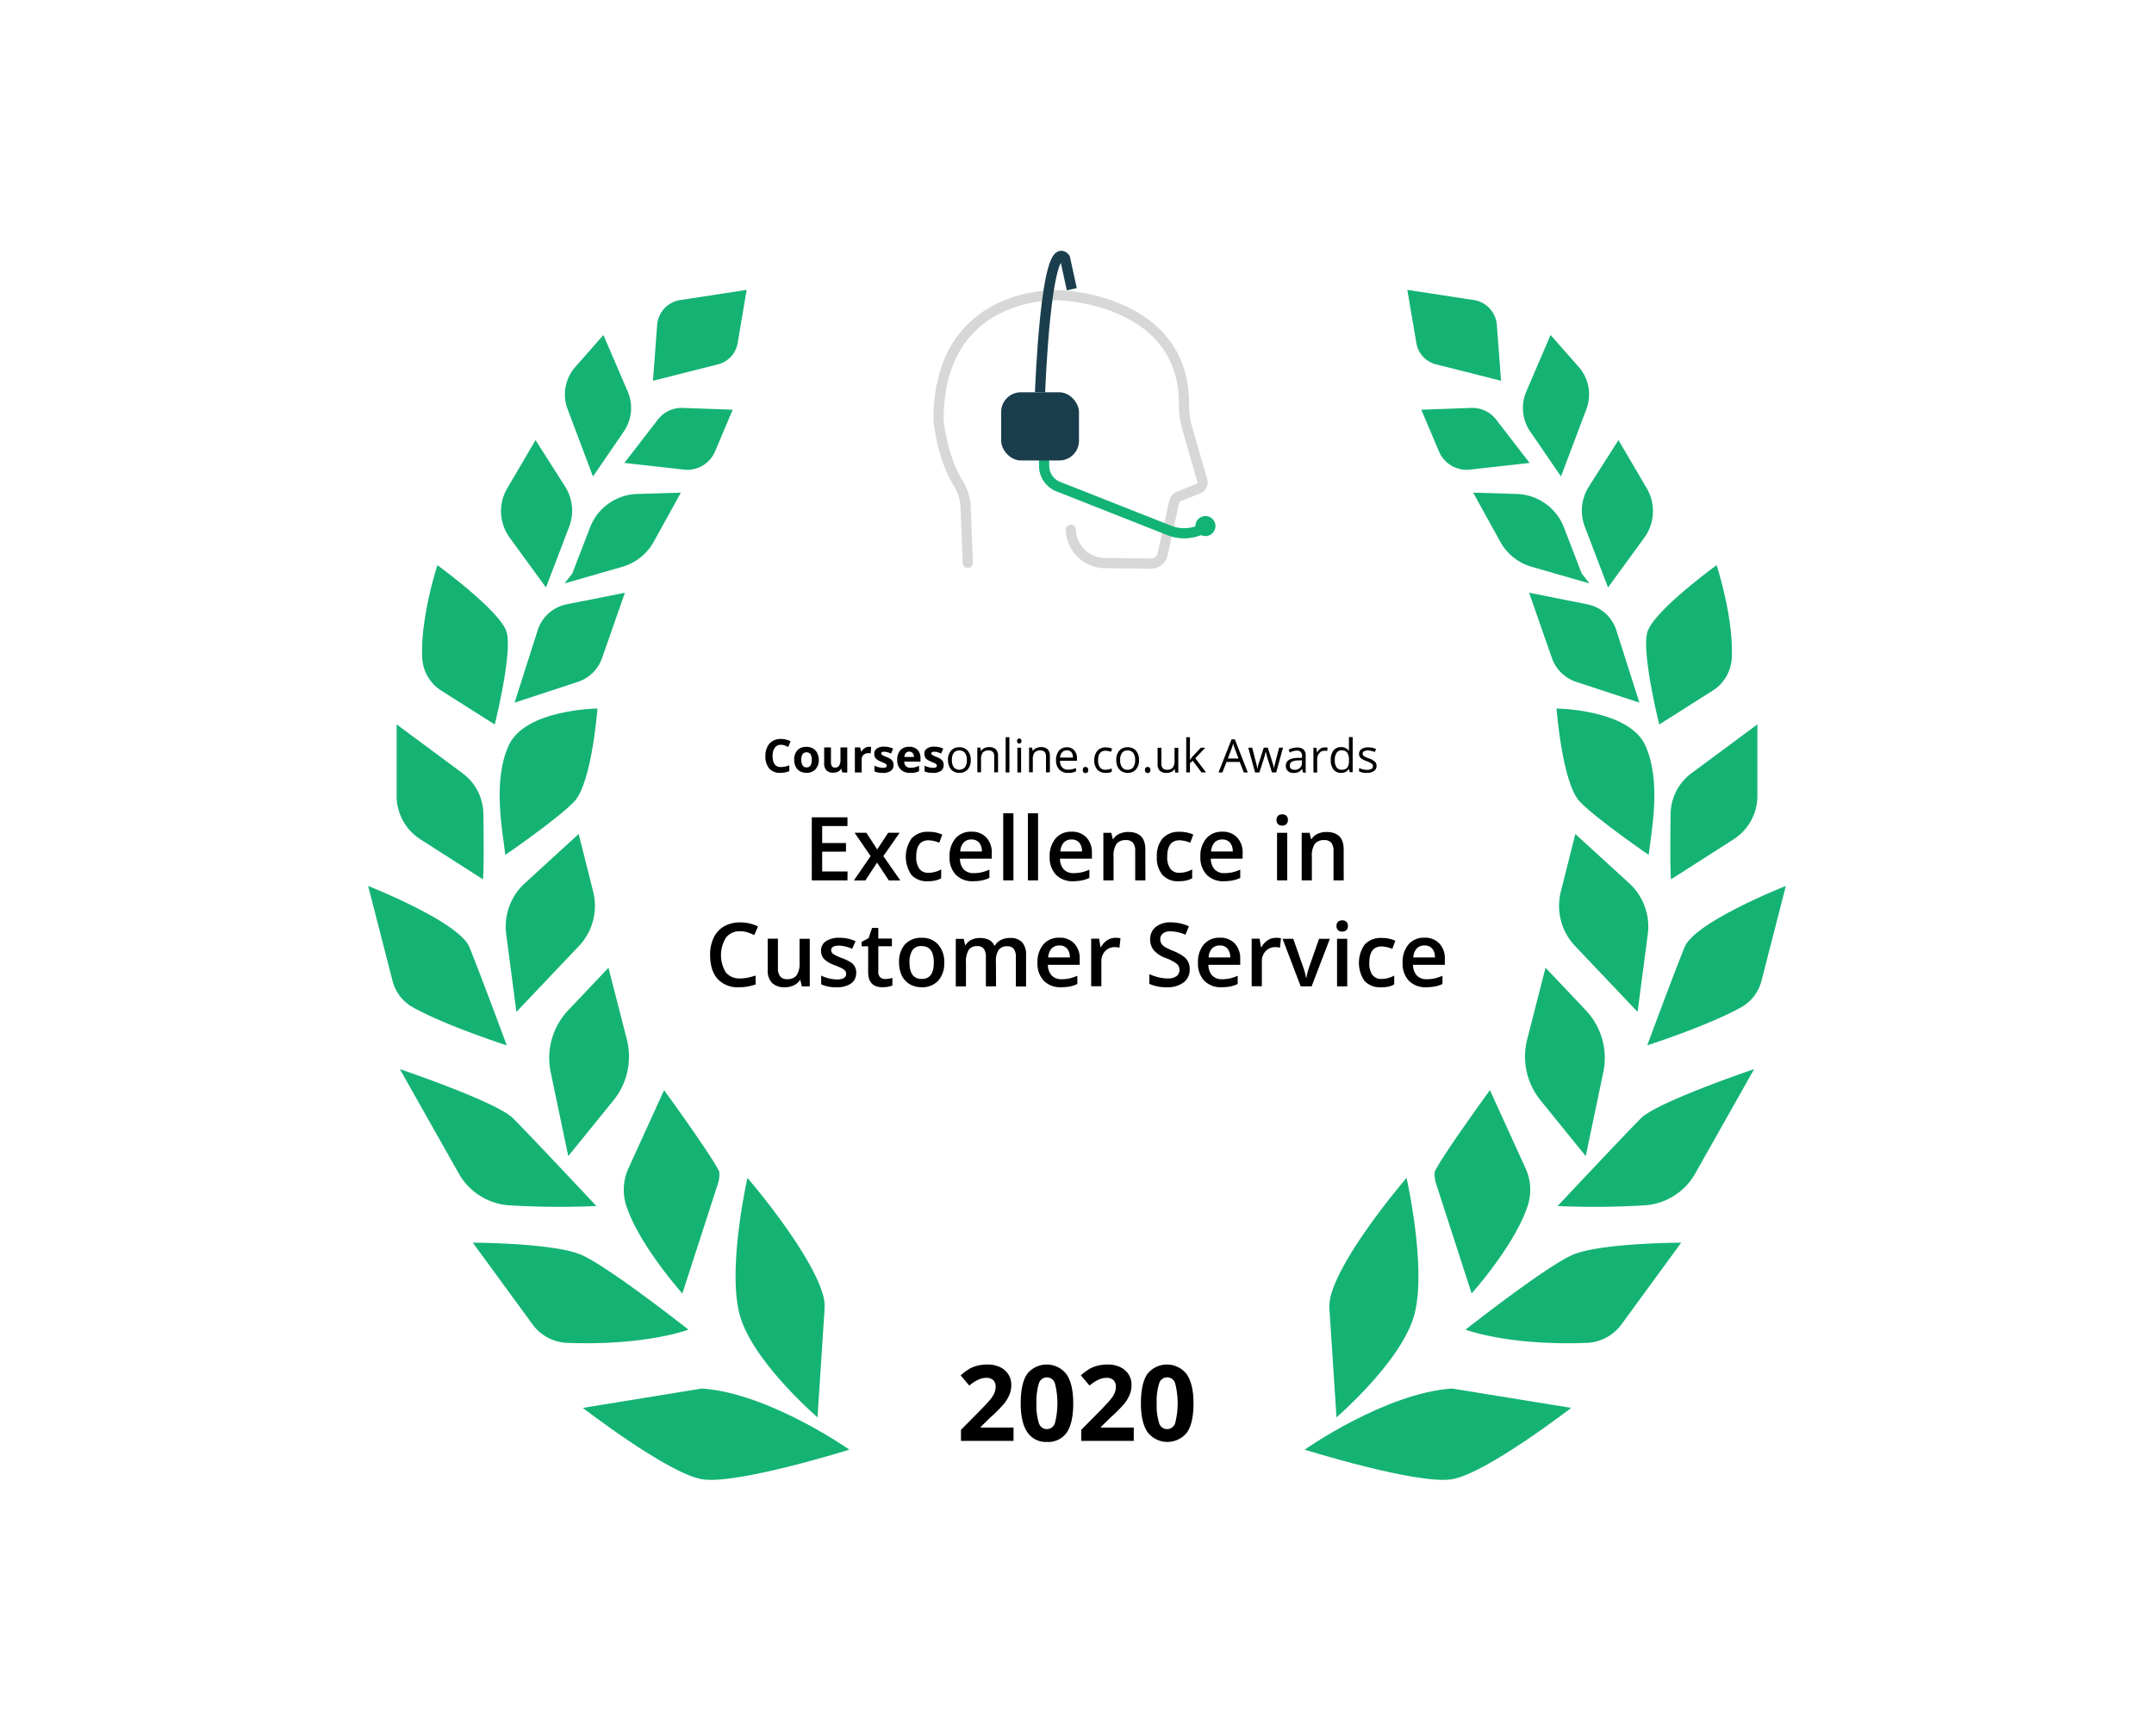 <svg id="Layer_1" data-name="Layer 1" xmlns="http://www.w3.org/2000/svg" viewBox="0 0 634 511"><defs><style>.cls-1,.cls-2,.cls-3{fill:none;stroke-width:3px;}.cls-1{stroke:#d7d7d7;stroke-linecap:round;stroke-linejoin:round;}.cls-2{stroke:#1a3e4d;}.cls-2,.cls-3{stroke-miterlimit:10;}.cls-3{stroke:#13b375;}.cls-4{fill:#13b375;}.cls-5{fill:#1a3d4d;}.cls-6{fill:#14b374;}</style></defs><title>COUK_Awards_Outlined</title><path d="M229.84,219.23a2.12,2.12,0,0,0-1.8.88,4.08,4.08,0,0,0-.63,2.43c0,2.17.81,3.25,2.43,3.25a7.7,7.7,0,0,0,2.48-.51V227a6.87,6.87,0,0,1-2.67.49,4.06,4.06,0,0,1-3.24-1.28,5.44,5.44,0,0,1-1.12-3.69,6,6,0,0,1,.55-2.65,4,4,0,0,1,1.58-1.75,4.65,4.65,0,0,1,2.42-.61,6.62,6.62,0,0,1,2.85.68l-.67,1.68a11.37,11.37,0,0,0-1.09-.45A3.27,3.27,0,0,0,229.84,219.23Z"/><path d="M241,223.65a4,4,0,0,1-1,2.83,3.47,3.47,0,0,1-2.66,1,3.75,3.75,0,0,1-1.89-.46,3.14,3.14,0,0,1-1.25-1.35,4.41,4.41,0,0,1-.44-2,3.92,3.92,0,0,1,.95-2.83,3.45,3.45,0,0,1,2.67-1,3.72,3.72,0,0,1,1.88.46,3.08,3.08,0,0,1,1.26,1.34A4.51,4.51,0,0,1,241,223.65Zm-5.14,0a3,3,0,0,0,.37,1.66,1.28,1.28,0,0,0,1.17.57,1.29,1.29,0,0,0,1.17-.56,3.16,3.16,0,0,0,.36-1.67,3.08,3.08,0,0,0-.36-1.66,1.53,1.53,0,0,0-2.35,0A3.05,3.05,0,0,0,235.84,223.65Z"/><path d="M247.91,227.37l-.27-1h-.11a2.06,2.06,0,0,1-.92.8,3.12,3.12,0,0,1-1.36.28,2.57,2.57,0,0,1-2-.7,2.77,2.77,0,0,1-.67-2V220h2v4.33a2.1,2.1,0,0,0,.28,1.21,1,1,0,0,0,.91.4,1.36,1.36,0,0,0,1.23-.57,3.43,3.43,0,0,0,.38-1.88V220h2v7.42Z"/><path d="M255.74,219.81a3.23,3.23,0,0,1,.68.06l-.15,1.9a2.06,2.06,0,0,0-.6-.07,2.1,2.1,0,0,0-1.51.5,1.79,1.79,0,0,0-.54,1.39v3.78h-2V220h1.54l.3,1.24h.1a2.79,2.79,0,0,1,.93-1A2.26,2.26,0,0,1,255.74,219.81Z"/><path d="M263,225.17a2,2,0,0,1-.79,1.74,3.92,3.92,0,0,1-2.38.59,7.8,7.8,0,0,1-1.38-.1,5.81,5.81,0,0,1-1.07-.33V225.4a7,7,0,0,0,1.27.44,5.21,5.21,0,0,0,1.25.18c.73,0,1.1-.21,1.1-.63a.56.56,0,0,0-.14-.39,2,2,0,0,0-.51-.34,9.33,9.33,0,0,0-1-.44,5.48,5.48,0,0,1-1.25-.67,1.85,1.85,0,0,1-.59-.7,2.33,2.33,0,0,1-.18-1,1.74,1.74,0,0,1,.77-1.53,3.72,3.72,0,0,1,2.17-.54,6.13,6.13,0,0,1,2.61.58l-.61,1.46a10.63,10.63,0,0,0-1-.39,3.4,3.4,0,0,0-1-.15q-.9,0-.9.48a.57.57,0,0,0,.29.47,7.23,7.23,0,0,0,1.27.59,6.23,6.23,0,0,1,1.27.66,2,2,0,0,1,.6.71A2.12,2.12,0,0,1,263,225.17Z"/><path d="M267.89,227.5a3.83,3.83,0,0,1-2.8-1,3.75,3.75,0,0,1-1-2.8,4.11,4.11,0,0,1,.93-2.88,3.34,3.34,0,0,1,2.58-1,3.29,3.29,0,0,1,2.46.89,3.42,3.42,0,0,1,.87,2.48v1h-4.79a2,2,0,0,0,.52,1.35A1.79,1.79,0,0,0,268,226a5.81,5.81,0,0,0,1.27-.14,6.47,6.47,0,0,0,1.24-.45V227a4.74,4.74,0,0,1-1.13.4A7.75,7.75,0,0,1,267.89,227.5Zm-.28-6.25a1.26,1.26,0,0,0-1,.41,1.91,1.91,0,0,0-.42,1.15H269a1.68,1.68,0,0,0-.39-1.15A1.29,1.29,0,0,0,267.61,221.25Z"/><path d="M277.75,225.17a2,2,0,0,1-.79,1.74,3.92,3.92,0,0,1-2.38.59,7.8,7.8,0,0,1-1.38-.1,5.81,5.81,0,0,1-1.07-.33V225.4a7,7,0,0,0,1.27.44,5.21,5.21,0,0,0,1.25.18c.73,0,1.1-.21,1.1-.63a.56.56,0,0,0-.14-.39,2,2,0,0,0-.51-.34,9.33,9.33,0,0,0-1-.44,5.48,5.48,0,0,1-1.25-.67,1.85,1.85,0,0,1-.59-.7,2.33,2.33,0,0,1-.18-1,1.74,1.74,0,0,1,.77-1.53,3.72,3.72,0,0,1,2.17-.54,6.13,6.13,0,0,1,2.61.58l-.61,1.46a10.63,10.63,0,0,0-1-.39,3.4,3.4,0,0,0-1-.15q-.9,0-.9.48a.57.57,0,0,0,.29.47,7.23,7.23,0,0,0,1.27.59,6.23,6.23,0,0,1,1.27.66,2,2,0,0,1,.6.71A2.12,2.12,0,0,1,277.75,225.17Z"/><path d="M285.72,223.72a4,4,0,0,1-.89,2.78,3.16,3.16,0,0,1-2.48,1,3.31,3.31,0,0,1-1.73-.45,3,3,0,0,1-1.17-1.32,4.51,4.51,0,0,1-.42-2,4,4,0,0,1,.89-2.77,3.17,3.17,0,0,1,2.48-1,3.1,3.1,0,0,1,2.42,1A4,4,0,0,1,285.72,223.72Zm-5.54,0a3.49,3.49,0,0,0,.55,2.13,2.22,2.22,0,0,0,3.29,0,3.45,3.45,0,0,0,.56-2.13,3.39,3.39,0,0,0-.56-2.1,2,2,0,0,0-1.66-.72,1.92,1.92,0,0,0-1.63.71A3.39,3.39,0,0,0,280.18,223.72Z"/><path d="M292.64,227.37v-4.71a1.92,1.92,0,0,0-.41-1.33,1.65,1.65,0,0,0-1.27-.43,2.08,2.08,0,0,0-1.67.61,3.14,3.14,0,0,0-.53,2v3.82h-1.1v-7.28h.89l.18,1h.06a2.23,2.23,0,0,1,.95-.84,3.15,3.15,0,0,1,1.36-.29,2.8,2.8,0,0,1,2,.63,2.72,2.72,0,0,1,.66,2v4.75Z"/><path d="M297.11,227.37H296V217h1.1Z"/><path d="M299.35,218.12a.77.77,0,0,1,.19-.56.67.67,0,0,1,.46-.17.65.65,0,0,1,.46.18.86.86,0,0,1,0,1.1.66.66,0,0,1-.46.19.64.64,0,0,1-.46-.19A.75.75,0,0,1,299.35,218.12Zm1.2,9.25h-1.1v-7.28h1.1Z"/><path d="M307.87,227.37v-4.71a1.92,1.92,0,0,0-.41-1.33,1.64,1.64,0,0,0-1.26-.43,2.11,2.11,0,0,0-1.68.61,3.14,3.14,0,0,0-.53,2v3.82h-1.1v-7.28h.89l.18,1H304a2.23,2.23,0,0,1,1-.84,3.15,3.15,0,0,1,1.36-.29,2.77,2.77,0,0,1,2,.63,2.72,2.72,0,0,1,.66,2v4.75Z"/><path d="M314.31,227.5a3.32,3.32,0,0,1-2.54-1,3.76,3.76,0,0,1-.94-2.73,4.24,4.24,0,0,1,.87-2.8,2.88,2.88,0,0,1,2.33-1,2.74,2.74,0,0,1,2.16.9,3.45,3.45,0,0,1,.8,2.37v.7h-5a2.94,2.94,0,0,0,.65,1.95,2.25,2.25,0,0,0,1.73.66,5.84,5.84,0,0,0,2.33-.49v1a6.28,6.28,0,0,1-1.11.37A6.56,6.56,0,0,1,314.31,227.5Zm-.3-6.62a1.78,1.78,0,0,0-1.39.57A2.61,2.61,0,0,0,312,223h3.81a2.41,2.41,0,0,0-.47-1.59A1.64,1.64,0,0,0,314,220.88Z"/><path d="M318.71,226.67a1,1,0,0,1,.2-.68.75.75,0,0,1,.58-.23.78.78,0,0,1,.6.23.94.94,0,0,1,.22.68.89.89,0,0,1-.22.66.75.75,0,0,1-.6.23.79.79,0,0,1-.56-.21A.87.87,0,0,1,318.71,226.67Z"/><path d="M325.4,227.5a3.11,3.11,0,0,1-2.45-1,4,4,0,0,1-.87-2.75A4.14,4.14,0,0,1,323,221a3.16,3.16,0,0,1,2.5-1,5.35,5.35,0,0,1,1,.11,3.84,3.84,0,0,1,.83.27l-.34.93a7.59,7.59,0,0,0-.8-.24,3.79,3.79,0,0,0-.76-.09q-2.22,0-2.22,2.82a3.35,3.35,0,0,0,.54,2.06,1.88,1.88,0,0,0,1.6.72,4.94,4.94,0,0,0,1.87-.39v1A4,4,0,0,1,325.4,227.5Z"/><path d="M335.25,223.72a4,4,0,0,1-.9,2.78,3.12,3.12,0,0,1-2.47,1,3.37,3.37,0,0,1-1.74-.45,3.14,3.14,0,0,1-1.17-1.32,4.65,4.65,0,0,1-.41-2,4,4,0,0,1,.89-2.77,3.15,3.15,0,0,1,2.47-1,3.1,3.1,0,0,1,2.43,1A4,4,0,0,1,335.25,223.72Zm-5.55,0a3.49,3.49,0,0,0,.56,2.13,1.93,1.93,0,0,0,1.64.73,2,2,0,0,0,1.65-.73,3.45,3.45,0,0,0,.56-2.13,3.39,3.39,0,0,0-.56-2.1,2,2,0,0,0-1.66-.72,1.91,1.91,0,0,0-1.63.71A3.38,3.38,0,0,0,329.7,223.72Z"/><path d="M337,226.67a1,1,0,0,1,.21-.68.74.74,0,0,1,.58-.23.78.78,0,0,1,.6.23,1,1,0,0,1,.21.68.93.93,0,0,1-.21.66.87.87,0,0,1-1.16,0A.87.87,0,0,1,337,226.67Z"/><path d="M341.84,220.09v4.72a1.89,1.89,0,0,0,.41,1.33,1.61,1.61,0,0,0,1.26.44,2.07,2.07,0,0,0,1.67-.62,3.12,3.12,0,0,0,.53-2v-3.83h1.11v7.28h-.91l-.16-1h-.06a2.28,2.28,0,0,1-.94.82,3.17,3.17,0,0,1-1.37.28,2.82,2.82,0,0,1-2-.63,2.68,2.68,0,0,1-.66-2v-4.76Z"/><path d="M350.24,223.65a13,13,0,0,1,.87-1.07l2.35-2.49h1.31l-2.95,3.1,3.16,4.18h-1.34l-2.57-3.44-.83.72v2.72h-1.09V217h1.09v5.48c0,.24,0,.62-.05,1.13Z"/><path d="M366.1,227.37l-1.21-3.09H361l-1.2,3.09h-1.14l3.84-9.75h.95l3.82,9.75Zm-1.56-4.1-1.13-3a13.77,13.77,0,0,1-.45-1.4,14,14,0,0,1-.42,1.4l-1.14,3Z"/><path d="M374.38,227.37l-1.33-4.27c-.09-.26-.24-.85-.47-1.78h-.06c-.17.78-.33,1.37-.46,1.79l-1.38,4.26h-1.27l-2-7.28h1.16c.47,1.83.82,3.22,1.07,4.18a15.06,15.06,0,0,1,.42,1.93h.05c.05-.25.13-.58.24-1s.2-.72.28-.95l1.34-4.18h1.19l1.31,4.18a15.35,15.35,0,0,1,.5,1.92h0a7.36,7.36,0,0,1,.15-.74c.07-.33.54-2.12,1.38-5.36h1.14l-2,7.28Z"/><path d="M383.5,227.37l-.22-1h-.06a3.05,3.05,0,0,1-1.08.92,3.33,3.33,0,0,1-1.35.24,2.43,2.43,0,0,1-1.7-.55,2,2,0,0,1-.62-1.59c0-1.47,1.18-2.24,3.53-2.31l1.24,0v-.45a1.82,1.82,0,0,0-.37-1.27,1.53,1.53,0,0,0-1.18-.41,4.84,4.84,0,0,0-2.06.56l-.34-.84a4.91,4.91,0,0,1,1.18-.46,5.19,5.19,0,0,1,1.29-.17,2.77,2.77,0,0,1,1.93.58,2.44,2.44,0,0,1,.62,1.85v5Zm-2.49-.78a2.21,2.21,0,0,0,1.61-.56,2.06,2.06,0,0,0,.59-1.58v-.66l-1.1.05a3.91,3.91,0,0,0-1.9.41,1.21,1.21,0,0,0-.58,1.12,1.14,1.14,0,0,0,.36.91A1.5,1.5,0,0,0,381,226.59Z"/><path d="M389.91,220a3.9,3.9,0,0,1,.87.08l-.16,1a3.48,3.48,0,0,0-.79-.1,1.94,1.94,0,0,0-1.51.72,2.61,2.61,0,0,0-.63,1.79v3.9h-1.1v-7.28h.91l.12,1.35h.06a3.27,3.27,0,0,1,1-1.1A2.25,2.25,0,0,1,389.91,220Z"/><path d="M397.1,226.4H397a2.62,2.62,0,0,1-2.29,1.1,2.7,2.7,0,0,1-2.22-1,4.3,4.3,0,0,1-.8-2.78,4.4,4.4,0,0,1,.8-2.8,2.69,2.69,0,0,1,2.22-1A2.65,2.65,0,0,1,397,221h.09l-.05-.52,0-.51v-3h1.1v10.33h-.9Zm-2.21.18a2,2,0,0,0,1.64-.61,3.11,3.11,0,0,0,.51-2v-.23a3.68,3.68,0,0,0-.52-2.21,2,2,0,0,0-1.64-.66,1.69,1.69,0,0,0-1.49.76,3.75,3.75,0,0,0-.51,2.12,3.61,3.61,0,0,0,.51,2.11A1.74,1.74,0,0,0,394.89,226.58Z"/><path d="M405.17,225.39a1.82,1.82,0,0,1-.75,1.56,3.57,3.57,0,0,1-2.13.55,4.69,4.69,0,0,1-2.26-.45v-1a5.26,5.26,0,0,0,1.13.42,4.74,4.74,0,0,0,1.16.15,2.72,2.72,0,0,0,1.33-.27.92.92,0,0,0,.46-.84.91.91,0,0,0-.37-.73,5.51,5.51,0,0,0-1.44-.71,9,9,0,0,1-1.44-.66,2,2,0,0,1-.64-.65,1.76,1.76,0,0,1,.52-2.26,3.37,3.37,0,0,1,2-.51,5.78,5.78,0,0,1,2.3.48l-.39.89a5.28,5.28,0,0,0-2-.45,2.23,2.23,0,0,0-1.18.25.75.75,0,0,0-.4.68.79.79,0,0,0,.15.49,1.54,1.54,0,0,0,.48.4,11,11,0,0,0,1.28.53,4.83,4.83,0,0,1,1.75,1A1.69,1.69,0,0,1,405.17,225.39Z"/><path d="M249.44,259.14h-10.5V240.58h10.5v2.57H242v5h7v2.54h-7v5.83h7.47Z"/><path d="M256.25,252l-4.71-6.87H255l3.19,4.91,3.23-4.91h3.38L260,252l5,7.17h-3.38l-3.47-5.25-3.45,5.25h-3.38Z"/><path d="M273.11,259.4a6.14,6.14,0,0,1-4.84-1.86,9.41,9.41,0,0,1,.08-10.79,6.4,6.4,0,0,1,5-1.9,9.38,9.38,0,0,1,4,.82l-.9,2.4a9,9,0,0,0-3.12-.73q-3.65,0-3.65,4.83a5.82,5.82,0,0,0,.91,3.55,3.15,3.15,0,0,0,2.66,1.19,7.61,7.61,0,0,0,3.77-1v2.6a5.8,5.8,0,0,1-1.7.67A10,10,0,0,1,273.11,259.4Z"/><path d="M286.46,259.4a6.81,6.81,0,0,1-5.13-1.91,7.28,7.28,0,0,1-1.84-5.27,8,8,0,0,1,1.71-5.4,5.89,5.89,0,0,1,4.71-2,5.76,5.76,0,0,1,4.39,1.69,6.41,6.41,0,0,1,1.61,4.64v1.61h-9.35a4.62,4.62,0,0,0,1.1,3.15,3.86,3.86,0,0,0,2.93,1.1,10.59,10.59,0,0,0,2.32-.24,12.58,12.58,0,0,0,2.31-.78v2.42a9,9,0,0,1-2.21.74A13.93,13.93,0,0,1,286.46,259.4Zm-.55-12.29a3,3,0,0,0-2.28.9,4.31,4.31,0,0,0-1,2.63H289a3.88,3.88,0,0,0-.84-2.64A2.87,2.87,0,0,0,285.91,247.11Z"/><path d="M298.29,259.14h-3V239.39h3Z"/><path d="M305.54,259.14h-3V239.39h3Z"/><path d="M315.93,259.4a6.8,6.8,0,0,1-5.12-1.91,7.28,7.28,0,0,1-1.85-5.27,8,8,0,0,1,1.72-5.4,5.89,5.89,0,0,1,4.71-2,5.76,5.76,0,0,1,4.39,1.69,6.41,6.41,0,0,1,1.61,4.64v1.61H312a4.62,4.62,0,0,0,1.1,3.15,3.85,3.85,0,0,0,2.93,1.1,10.66,10.66,0,0,0,2.32-.24,12.5,12.5,0,0,0,2.3-.78v2.42a8.78,8.78,0,0,1-2.2.74A14,14,0,0,1,315.93,259.4Zm-.54-12.29a3,3,0,0,0-2.28.9,4.31,4.31,0,0,0-1,2.63h6.37a3.93,3.93,0,0,0-.84-2.64A2.87,2.87,0,0,0,315.39,247.11Z"/><path d="M337.13,259.14h-3v-8.63a3.85,3.85,0,0,0-.65-2.43,2.55,2.55,0,0,0-2.08-.79,3.32,3.32,0,0,0-2.77,1.11,6.23,6.23,0,0,0-.87,3.75v7h-3v-14h2.34l.42,1.84h.15a4.15,4.15,0,0,1,1.8-1.55,6.1,6.1,0,0,1,2.59-.54q5.06,0,5.05,5.14Z"/><path d="M347,259.4a6.13,6.13,0,0,1-4.84-1.86,7.75,7.75,0,0,1-1.66-5.34,7.85,7.85,0,0,1,1.73-5.45,6.44,6.44,0,0,1,5-1.9,9.41,9.41,0,0,1,4,.82l-.9,2.4a9,9,0,0,0-3.13-.73c-2.42,0-3.64,1.61-3.64,4.83a5.75,5.75,0,0,0,.91,3.55,3.14,3.14,0,0,0,2.66,1.19,7.64,7.64,0,0,0,3.77-1v2.6a5.75,5.75,0,0,1-1.71.67A9.88,9.88,0,0,1,347,259.4Z"/><path d="M360.29,259.4a6.8,6.8,0,0,1-5.12-1.91,7.28,7.28,0,0,1-1.85-5.27,7.9,7.9,0,0,1,1.72-5.4,5.89,5.89,0,0,1,4.71-2,5.78,5.78,0,0,1,4.39,1.69,6.45,6.45,0,0,1,1.61,4.64v1.61h-9.36a4.63,4.63,0,0,0,1.11,3.15,3.85,3.85,0,0,0,2.93,1.1,10.66,10.66,0,0,0,2.32-.24,12.76,12.76,0,0,0,2.3-.78v2.42a8.85,8.85,0,0,1-2.21.74A13.77,13.77,0,0,1,360.29,259.4Zm-.54-12.29a3,3,0,0,0-2.28.9,4.31,4.31,0,0,0-1,2.63h6.38A3.93,3.93,0,0,0,362,248,2.88,2.88,0,0,0,359.75,247.11Z"/><path d="M375.72,241.38a1.66,1.66,0,0,1,.43-1.23,1.71,1.71,0,0,1,1.25-.43,1.51,1.51,0,0,1,1.67,1.66,1.62,1.62,0,0,1-.44,1.2,1.67,1.67,0,0,1-1.23.44,1.72,1.72,0,0,1-1.25-.44A1.62,1.62,0,0,1,375.72,241.38Zm3.16,17.76h-3v-14h3Z"/><path d="M395.5,259.14h-3v-8.63a3.85,3.85,0,0,0-.65-2.43,2.55,2.55,0,0,0-2.08-.79A3.32,3.32,0,0,0,387,248.4a6.23,6.23,0,0,0-.87,3.75v7h-3v-14h2.34l.42,1.84h.15a4.15,4.15,0,0,1,1.8-1.55,6.13,6.13,0,0,1,2.59-.54q5.06,0,5.06,5.14Z"/><path d="M217.82,274.12a5,5,0,0,0-4.11,1.85,9.72,9.72,0,0,0-.06,10.28,5.09,5.09,0,0,0,4.17,1.76,10.78,10.78,0,0,0,2.29-.24c.74-.15,1.5-.36,2.3-.6v2.6a14,14,0,0,1-4.95.83,7.92,7.92,0,0,1-6.26-2.47c-1.46-1.65-2.19-4-2.19-7.07a11.46,11.46,0,0,1,1.06-5.06,7.57,7.57,0,0,1,3.07-3.33,9.29,9.29,0,0,1,4.71-1.15,11.64,11.64,0,0,1,5.26,1.19l-1.1,2.53a16,16,0,0,0-2-.79A7.34,7.34,0,0,0,217.82,274.12Z"/><path d="M236,290.34l-.42-1.84h-.15a4.18,4.18,0,0,1-1.77,1.54,6,6,0,0,1-2.62.56,5.18,5.18,0,0,1-3.81-1.27,5.27,5.27,0,0,1-1.26-3.85V276.3h3V285a3.78,3.78,0,0,0,.66,2.42,2.51,2.51,0,0,0,2.07.8,3.29,3.29,0,0,0,2.76-1.12,6.17,6.17,0,0,0,.88-3.76v-7h3v14Z"/><path d="M252,286.34a3.68,3.68,0,0,1-1.5,3.16,7.19,7.19,0,0,1-4.29,1.1,10.24,10.24,0,0,1-4.51-.85v-2.58a11.1,11.1,0,0,0,4.61,1.14c1.83,0,2.75-.55,2.75-1.66a1.33,1.33,0,0,0-.3-.89,3.85,3.85,0,0,0-1-.74,18.36,18.36,0,0,0-1.95-.86,9,9,0,0,1-3.28-1.88,3.49,3.49,0,0,1-.86-2.44,3.21,3.21,0,0,1,1.46-2.8,6.94,6.94,0,0,1,4-1,11.23,11.23,0,0,1,4.69,1l-1,2.25a10.33,10.33,0,0,0-3.82-.94c-1.57,0-2.36.45-2.36,1.34a1.33,1.33,0,0,0,.62,1.12,13.46,13.46,0,0,0,2.68,1.26,12.67,12.67,0,0,1,2.53,1.23,3.47,3.47,0,0,1,1.55,3Z"/><path d="M260.48,288.18a7.13,7.13,0,0,0,2.18-.34v2.25a6.39,6.39,0,0,1-1.27.36,8.56,8.56,0,0,1-1.62.15q-4.24,0-4.24-4.47v-7.57h-1.92v-1.32l2.06-1.09,1-3h1.85v3.12h4v2.26h-4v7.52a2.09,2.09,0,0,0,.54,1.59A2,2,0,0,0,260.48,288.18Z"/><path d="M277.92,283.3a7.66,7.66,0,0,1-1.76,5.37,6.34,6.34,0,0,1-4.91,1.93,6.75,6.75,0,0,1-3.48-.89,5.89,5.89,0,0,1-2.33-2.55,8.73,8.73,0,0,1-.81-3.86,7.67,7.67,0,0,1,1.75-5.34,6.39,6.39,0,0,1,4.94-1.91,6.2,6.2,0,0,1,4.83,2A7.6,7.6,0,0,1,277.92,283.3Zm-10.22,0q0,4.86,3.6,4.86t3.55-4.86q0-4.82-3.58-4.81a3,3,0,0,0-2.72,1.24A6.36,6.36,0,0,0,267.7,283.3Z"/><path d="M293.18,290.34h-3v-8.66a4,4,0,0,0-.61-2.4,2.25,2.25,0,0,0-1.91-.79,2.9,2.9,0,0,0-2.53,1.12,6.56,6.56,0,0,0-.81,3.74v7h-3v-14h2.34l.42,1.84h.15a3.91,3.91,0,0,1,1.69-1.55,5.54,5.54,0,0,1,2.45-.54c2.16,0,3.59.73,4.29,2.21h.2a4.3,4.3,0,0,1,1.75-1.63,5.58,5.58,0,0,1,2.59-.58,4.72,4.72,0,0,1,3.67,1.27,5.63,5.63,0,0,1,1.14,3.87v9.15h-3v-8.66a3.89,3.89,0,0,0-.61-2.4,2.26,2.26,0,0,0-1.91-.79,3,3,0,0,0-2.55,1.08,5.58,5.58,0,0,0-.81,3.33Z"/><path d="M312.34,290.6a6.8,6.8,0,0,1-5.12-1.91,7.28,7.28,0,0,1-1.85-5.27,8,8,0,0,1,1.71-5.4,5.92,5.92,0,0,1,4.71-2,5.79,5.79,0,0,1,4.4,1.69,6.45,6.45,0,0,1,1.61,4.64V284h-9.36a4.62,4.62,0,0,0,1.11,3.14,3.85,3.85,0,0,0,2.93,1.1,10.66,10.66,0,0,0,2.32-.24,12.76,12.76,0,0,0,2.3-.78v2.42a8.85,8.85,0,0,1-2.21.74A13.77,13.77,0,0,1,312.34,290.6Zm-.55-12.29a3,3,0,0,0-2.27.9,4.31,4.31,0,0,0-1,2.63h6.38a3.93,3.93,0,0,0-.84-2.64A2.89,2.89,0,0,0,311.79,278.31Z"/><path d="M328.31,276.05a7.65,7.65,0,0,1,1.49.12l-.3,2.79a5.19,5.19,0,0,0-1.32-.16,3.82,3.82,0,0,0-2.9,1.17,4.22,4.22,0,0,0-1.11,3v7.34h-3v-14h2.34l.39,2.48h.15a5.59,5.59,0,0,1,1.82-2A4.35,4.35,0,0,1,328.31,276.05Z"/><path d="M350.17,285.3a4.66,4.66,0,0,1-1.79,3.89,7.78,7.78,0,0,1-4.94,1.41,11.82,11.82,0,0,1-5.15-1v-2.87a14.12,14.12,0,0,0,2.7.94,11.34,11.34,0,0,0,2.66.34,4.28,4.28,0,0,0,2.66-.68,2.24,2.24,0,0,0,.85-1.84,2.31,2.31,0,0,0-.78-1.77,12.05,12.05,0,0,0-3.25-1.71,8.57,8.57,0,0,1-3.58-2.35,4.94,4.94,0,0,1-1-3.18,4.45,4.45,0,0,1,1.65-3.65,6.82,6.82,0,0,1,4.43-1.33,13,13,0,0,1,5.3,1.16l-1,2.48a11.65,11.65,0,0,0-4.42-1,3.35,3.35,0,0,0-2.23.64,2.1,2.1,0,0,0-.77,1.69,2.4,2.4,0,0,0,.31,1.24,3.1,3.1,0,0,0,1,1,16.8,16.8,0,0,0,2.52,1.21,13.78,13.78,0,0,1,3,1.59,4.63,4.63,0,0,1,1.4,1.66A4.93,4.93,0,0,1,350.17,285.3Z"/><path d="M359.58,290.6a6.8,6.8,0,0,1-5.12-1.91,7.28,7.28,0,0,1-1.85-5.27,8,8,0,0,1,1.71-5.4,5.92,5.92,0,0,1,4.71-2,5.79,5.79,0,0,1,4.4,1.69,6.45,6.45,0,0,1,1.61,4.64V284h-9.36a4.62,4.62,0,0,0,1.11,3.14,3.85,3.85,0,0,0,2.93,1.1A10.66,10.66,0,0,0,362,288a12.76,12.76,0,0,0,2.3-.78v2.42a8.85,8.85,0,0,1-2.21.74A13.77,13.77,0,0,1,359.58,290.6ZM359,278.31a3,3,0,0,0-2.27.9,4.25,4.25,0,0,0-1,2.63h6.38a3.93,3.93,0,0,0-.84-2.64A2.89,2.89,0,0,0,359,278.31Z"/><path d="M375.55,276.05a7.65,7.65,0,0,1,1.49.12l-.3,2.79a5.19,5.19,0,0,0-1.32-.16,3.82,3.82,0,0,0-2.9,1.17,4.22,4.22,0,0,0-1.11,3v7.34h-3v-14h2.33l.4,2.48h.15a5.59,5.59,0,0,1,1.82-2A4.35,4.35,0,0,1,375.55,276.05Z"/><path d="M382.84,290.34l-5.33-14h3.14l2.86,8.16a16.26,16.26,0,0,1,.89,3.33h.1a22.46,22.46,0,0,1,.89-3.33l2.86-8.16h3.17l-5.36,14Z"/><path d="M393.38,272.58a1.66,1.66,0,0,1,.43-1.23,1.71,1.71,0,0,1,1.25-.43,1.51,1.51,0,0,1,1.67,1.66,1.62,1.62,0,0,1-.44,1.2,1.67,1.67,0,0,1-1.23.44,1.72,1.72,0,0,1-1.25-.44A1.62,1.62,0,0,1,393.38,272.58Zm3.16,17.76h-3v-14h3Z"/><path d="M406.46,290.6a6.15,6.15,0,0,1-4.84-1.86A9.41,9.41,0,0,1,401.7,278a6.41,6.41,0,0,1,5-1.9,9.33,9.33,0,0,1,4,.82l-.9,2.4a9,9,0,0,0-3.12-.73q-3.65,0-3.64,4.83a5.82,5.82,0,0,0,.9,3.55,3.16,3.16,0,0,0,2.66,1.19,7.61,7.61,0,0,0,3.77-1v2.6a5.8,5.8,0,0,1-1.7.67A10,10,0,0,1,406.46,290.6Z"/><path d="M419.81,290.6a6.83,6.83,0,0,1-5.13-1.91,7.28,7.28,0,0,1-1.84-5.27,8,8,0,0,1,1.71-5.4,5.89,5.89,0,0,1,4.71-2,5.76,5.76,0,0,1,4.39,1.69,6.41,6.41,0,0,1,1.62,4.64V284h-9.36a4.61,4.61,0,0,0,1.1,3.14,3.88,3.88,0,0,0,2.94,1.1,10.5,10.5,0,0,0,2.31-.24,12.58,12.58,0,0,0,2.31-.78v2.42a9,9,0,0,1-2.21.74A13.93,13.93,0,0,1,419.81,290.6Zm-.55-12.29a3,3,0,0,0-2.28.9,4.31,4.31,0,0,0-1,2.63h6.37a3.88,3.88,0,0,0-.83-2.64A2.91,2.91,0,0,0,419.26,278.31Z"/><path class="cls-1" d="M312.05,86.92s36.67,1,36.44,32.2a24.32,24.32,0,0,0,.95,6.94l4.48,15.52a1.94,1.94,0,0,1-1.17,2.23l-5.76,2.3a2.26,2.26,0,0,0-1.37,1.6l-3.43,15.47a3.48,3.48,0,0,1-3.41,2.71l-13.48-.13a10.18,10.18,0,0,1-10.11-9.47c0-.12,0-.23,0-.35"/><path class="cls-1" d="M310.89,86.92s-34.55-1.4-34.64,36.55c0,0,.78,10.6,5.82,18.86a14.66,14.66,0,0,1,2.16,7l.62,16.35"/><path class="cls-2" d="M306.13,115.47s1.67-46.18,7.34-39.5l2,9.16"/><path class="cls-3" d="M354,155.75l-1.35.49a11.94,11.94,0,0,1-8.51-.11l-32.67-12.9a6.57,6.57,0,0,1-4.15-6.1v-8.92"/><circle class="cls-4" cx="354.8" cy="154.85" r="2.96"/><rect class="cls-5" x="294.68" y="115.47" width="22.9" height="20.07" rx="5.79"/><path d="M298.32,424.14H282.85v-3.26l5.56-5.61c1.64-1.69,2.72-2.86,3.22-3.51a7.68,7.68,0,0,0,1.09-1.81,4.61,4.61,0,0,0,.33-1.72,2.53,2.53,0,0,0-.73-2,2.86,2.86,0,0,0-2-.65,5.7,5.7,0,0,0-2.5.59,13.49,13.49,0,0,0-2.53,1.68l-2.54-3a16.78,16.78,0,0,1,2.71-2,9.84,9.84,0,0,1,2.35-.88,11.77,11.77,0,0,1,2.84-.31,8.53,8.53,0,0,1,3.67.75,5.88,5.88,0,0,1,2.46,2.12,5.6,5.6,0,0,1,.88,3.12,7.59,7.59,0,0,1-.54,2.87,11.19,11.19,0,0,1-1.66,2.75,41.55,41.55,0,0,1-4,4L288.68,420v.21h9.64Z"/><path d="M315.89,413.07q0,5.81-1.89,8.58a6.6,6.6,0,0,1-5.86,2.79,6.51,6.51,0,0,1-5.77-2.88c-1.3-1.91-1.94-4.75-1.94-8.49q0-5.85,1.89-8.63a7.36,7.36,0,0,1,11.62.12Q315.89,407.47,315.89,413.07Zm-10.82,0a17.19,17.19,0,0,0,.71,5.84,2.44,2.44,0,0,0,2.36,1.76,2.48,2.48,0,0,0,2.37-1.79,23.8,23.8,0,0,0,0-11.66,2.47,2.47,0,0,0-2.36-1.78,2.44,2.44,0,0,0-2.36,1.78A17.34,17.34,0,0,0,305.07,413.07Z"/><path d="M333.71,424.14H318.24v-3.26l5.56-5.61c1.64-1.69,2.72-2.86,3.22-3.51a7.36,7.36,0,0,0,1.09-1.81,4.61,4.61,0,0,0,.33-1.72,2.53,2.53,0,0,0-.73-2,2.86,2.86,0,0,0-2-.65,5.7,5.7,0,0,0-2.5.59,13.49,13.49,0,0,0-2.53,1.68l-2.54-3a16.78,16.78,0,0,1,2.71-2,9.84,9.84,0,0,1,2.35-.88,11.77,11.77,0,0,1,2.84-.31,8.53,8.53,0,0,1,3.67.75,6,6,0,0,1,2.46,2.12,5.6,5.6,0,0,1,.88,3.12,7.59,7.59,0,0,1-.54,2.87,10.89,10.89,0,0,1-1.66,2.75,40.75,40.75,0,0,1-4,4L324.07,420v.21h9.64Z"/><path d="M351.29,413.07q0,5.81-1.91,8.58a7.37,7.37,0,0,1-11.62-.09c-1.3-1.91-1.95-4.75-1.95-8.49,0-3.9.64-6.78,1.9-8.63a7.35,7.35,0,0,1,11.61.12Q351.29,407.47,351.29,413.07Zm-10.83,0a17.19,17.19,0,0,0,.71,5.84,2.43,2.43,0,0,0,2.37,1.76,2.48,2.48,0,0,0,2.36-1.79,23.8,23.8,0,0,0,0-11.66,2.45,2.45,0,0,0-4.72,0A17.34,17.34,0,0,0,340.46,413.07Z"/><path class="cls-6" d="M240.62,417.2S221.77,401,217.83,387.4,220,346.72,220,346.72s18.87,21.89,22.32,34.73a12.83,12.83,0,0,1,.36,4.14Z"/><path class="cls-6" d="M250,426.72s-23.67-16.65-43.39-18l-35.07,5.7s25,19.29,35.07,21S250,426.72,250,426.72Z"/><path class="cls-6" d="M200.85,380.74s-12.59-14-16.48-25.73a15.22,15.22,0,0,1,.61-11.12l10.48-23s14.06,19.31,16.25,24h0a8.92,8.92,0,0,1-.4,3.52Z"/><path class="cls-6" d="M139.16,365.79s23.93.06,32,3.6,31.48,22,31.48,22-12.66,4.83-36,3.88a13.26,13.26,0,0,1-10.07-5.67Z"/><path class="cls-6" d="M179.09,284.86l-11.83,12.5a20.45,20.45,0,0,0-5.17,18.26l5.17,24.69,13.29-16.39a20.49,20.49,0,0,0,3.94-18Z"/><path class="cls-6" d="M117.69,314.7s28.49,9.64,33.31,14.46S175.54,355,175.54,355a240.73,240.73,0,0,1-26-.23A18.48,18.48,0,0,1,135,345.37Z"/><path class="cls-6" d="M170.32,245.49,154.4,260.06A17.23,17.23,0,0,0,149,275l3,22.86,18.39-19.38a17.2,17.2,0,0,0,4.21-16Z"/><path class="cls-6" d="M108.36,260.79s26.74,10.52,29.8,18,11,28.92,11,28.92-17.8-5.73-27.62-11.19a12.42,12.42,0,0,1-6-7.79Z"/><path class="cls-6" d="M142.16,258.84c.28-2.71.21-12.3.12-19.22a15.15,15.15,0,0,0-6.12-12l-19.42-14.39v21.06a15.15,15.15,0,0,0,7,12.77Z"/><path class="cls-6" d="M148.73,251.64c-.79-7-3.83-21.58,1-32.22s26.12-10.86,26.12-10.86-1.64,22.1-6.92,27.49S148.73,251.64,148.73,251.64Z"/><path class="cls-6" d="M145.62,213.26s5.26-21,3.5-27.18-20.38-19.72-20.38-19.72-5.07,15.47-4.46,27.3a12.1,12.1,0,0,0,5.6,9.63Z"/><path class="cls-6" d="M151.46,206.83l18.63-6.12a11.31,11.31,0,0,0,7.12-7l6.72-19.23-17.12,3.4a11.26,11.26,0,0,0-8.55,7.63Z"/><path class="cls-6" d="M166.18,171.73l17-4.89a15.44,15.44,0,0,0,9.22-7.34l8-14.49-12.82.39a15.38,15.38,0,0,0-13.91,9.86l-5.21,13.52"/><path class="cls-6" d="M157.63,129.54l8.7,13.68a13.22,13.22,0,0,1,1.2,11.82l-6.83,17.89L150,158.24a13.25,13.25,0,0,1-.72-14.47Z"/><path class="cls-6" d="M177.61,98.61,169.34,108a12.24,12.24,0,0,0-2.28,12.42l7.48,19.84L183.62,127a12.24,12.24,0,0,0,1.14-11.74Z"/><path class="cls-6" d="M183.78,136.27l9.84-12.75a8.86,8.86,0,0,1,7.33-3.45l14.71.53-5.19,12.27a8.84,8.84,0,0,1-9.14,5.36Z"/><path class="cls-6" d="M192.19,112.08l1.24-16.5a8,8,0,0,1,6.72-7.25l19.62-3L217.11,101a7.77,7.77,0,0,1-5.75,6.24Z"/><path class="cls-6" d="M393.38,417.2s18.85-16.21,22.79-29.8S414,346.72,414,346.72s-18.87,21.89-22.32,34.73a12.83,12.83,0,0,0-.36,4.14Z"/><path class="cls-6" d="M384,426.72s23.67-16.65,43.39-18l35.07,5.7s-25,19.29-35.07,21S384,426.72,384,426.72Z"/><path class="cls-6" d="M433.15,380.74s12.59-14,16.48-25.73a15.22,15.22,0,0,0-.61-11.12l-10.48-23s-14.06,19.31-16.25,24h0a8.92,8.92,0,0,0,.4,3.52Z"/><path class="cls-6" d="M494.84,365.79s-23.93.06-32,3.6-31.48,22-31.48,22,12.66,4.83,36,3.88a13.26,13.26,0,0,0,10.07-5.67Z"/><path class="cls-6" d="M454.91,284.86l11.83,12.5a20.45,20.45,0,0,1,5.17,18.26l-5.17,24.69-13.29-16.39a20.49,20.49,0,0,1-3.94-18Z"/><path class="cls-6" d="M516.31,314.7s-28.49,9.64-33.31,14.46S458.46,355,458.46,355a240.73,240.73,0,0,0,26-.23A18.48,18.48,0,0,0,499,345.37Z"/><path class="cls-6" d="M463.68,245.49l15.92,14.57A17.23,17.23,0,0,1,485,275l-3,22.86-18.39-19.38a17.2,17.2,0,0,1-4.21-16Z"/><path class="cls-6" d="M525.64,260.79s-26.74,10.52-29.8,18-11,28.92-11,28.92,17.8-5.73,27.62-11.19a12.42,12.42,0,0,0,6-7.79Z"/><path class="cls-6" d="M491.84,258.84c-.28-2.71-.21-12.3-.12-19.22a15.15,15.15,0,0,1,6.12-12l19.42-14.39v21.06a15.15,15.15,0,0,1-7,12.77Z"/><path class="cls-6" d="M485.27,251.64c.79-7,3.83-21.58-1-32.22s-26.12-10.86-26.12-10.86,1.64,22.1,6.92,27.49S485.27,251.64,485.27,251.64Z"/><path class="cls-6" d="M488.38,213.26s-5.26-21-3.5-27.18,20.38-19.72,20.38-19.72,5.07,15.47,4.46,27.3a12.1,12.1,0,0,1-5.6,9.63Z"/><path class="cls-6" d="M482.54,206.83l-18.63-6.12a11.31,11.31,0,0,1-7.12-7l-6.72-19.23,17.12,3.4a11.26,11.26,0,0,1,8.55,7.63Z"/><path class="cls-6" d="M467.82,171.73l-17-4.89a15.44,15.44,0,0,1-9.22-7.34l-8-14.49,12.82.39a15.38,15.38,0,0,1,13.91,9.86l5.21,13.52"/><path class="cls-6" d="M476.37,129.54l-8.7,13.68a13.22,13.22,0,0,0-1.2,11.82l6.83,17.89L484,158.24a13.25,13.25,0,0,0,.72-14.47Z"/><path class="cls-6" d="M456.39,98.61l8.27,9.38a12.24,12.24,0,0,1,2.28,12.42l-7.48,19.84L450.38,127a12.24,12.24,0,0,1-1.14-11.74Z"/><path class="cls-6" d="M450.22,136.27l-9.84-12.75a8.86,8.86,0,0,0-7.33-3.45l-14.71.53,5.19,12.27a8.84,8.84,0,0,0,9.14,5.36Z"/><path class="cls-6" d="M441.81,112.08l-1.24-16.5a8,8,0,0,0-6.72-7.25l-19.62-3L416.89,101a7.77,7.77,0,0,0,5.75,6.24Z"/></svg>